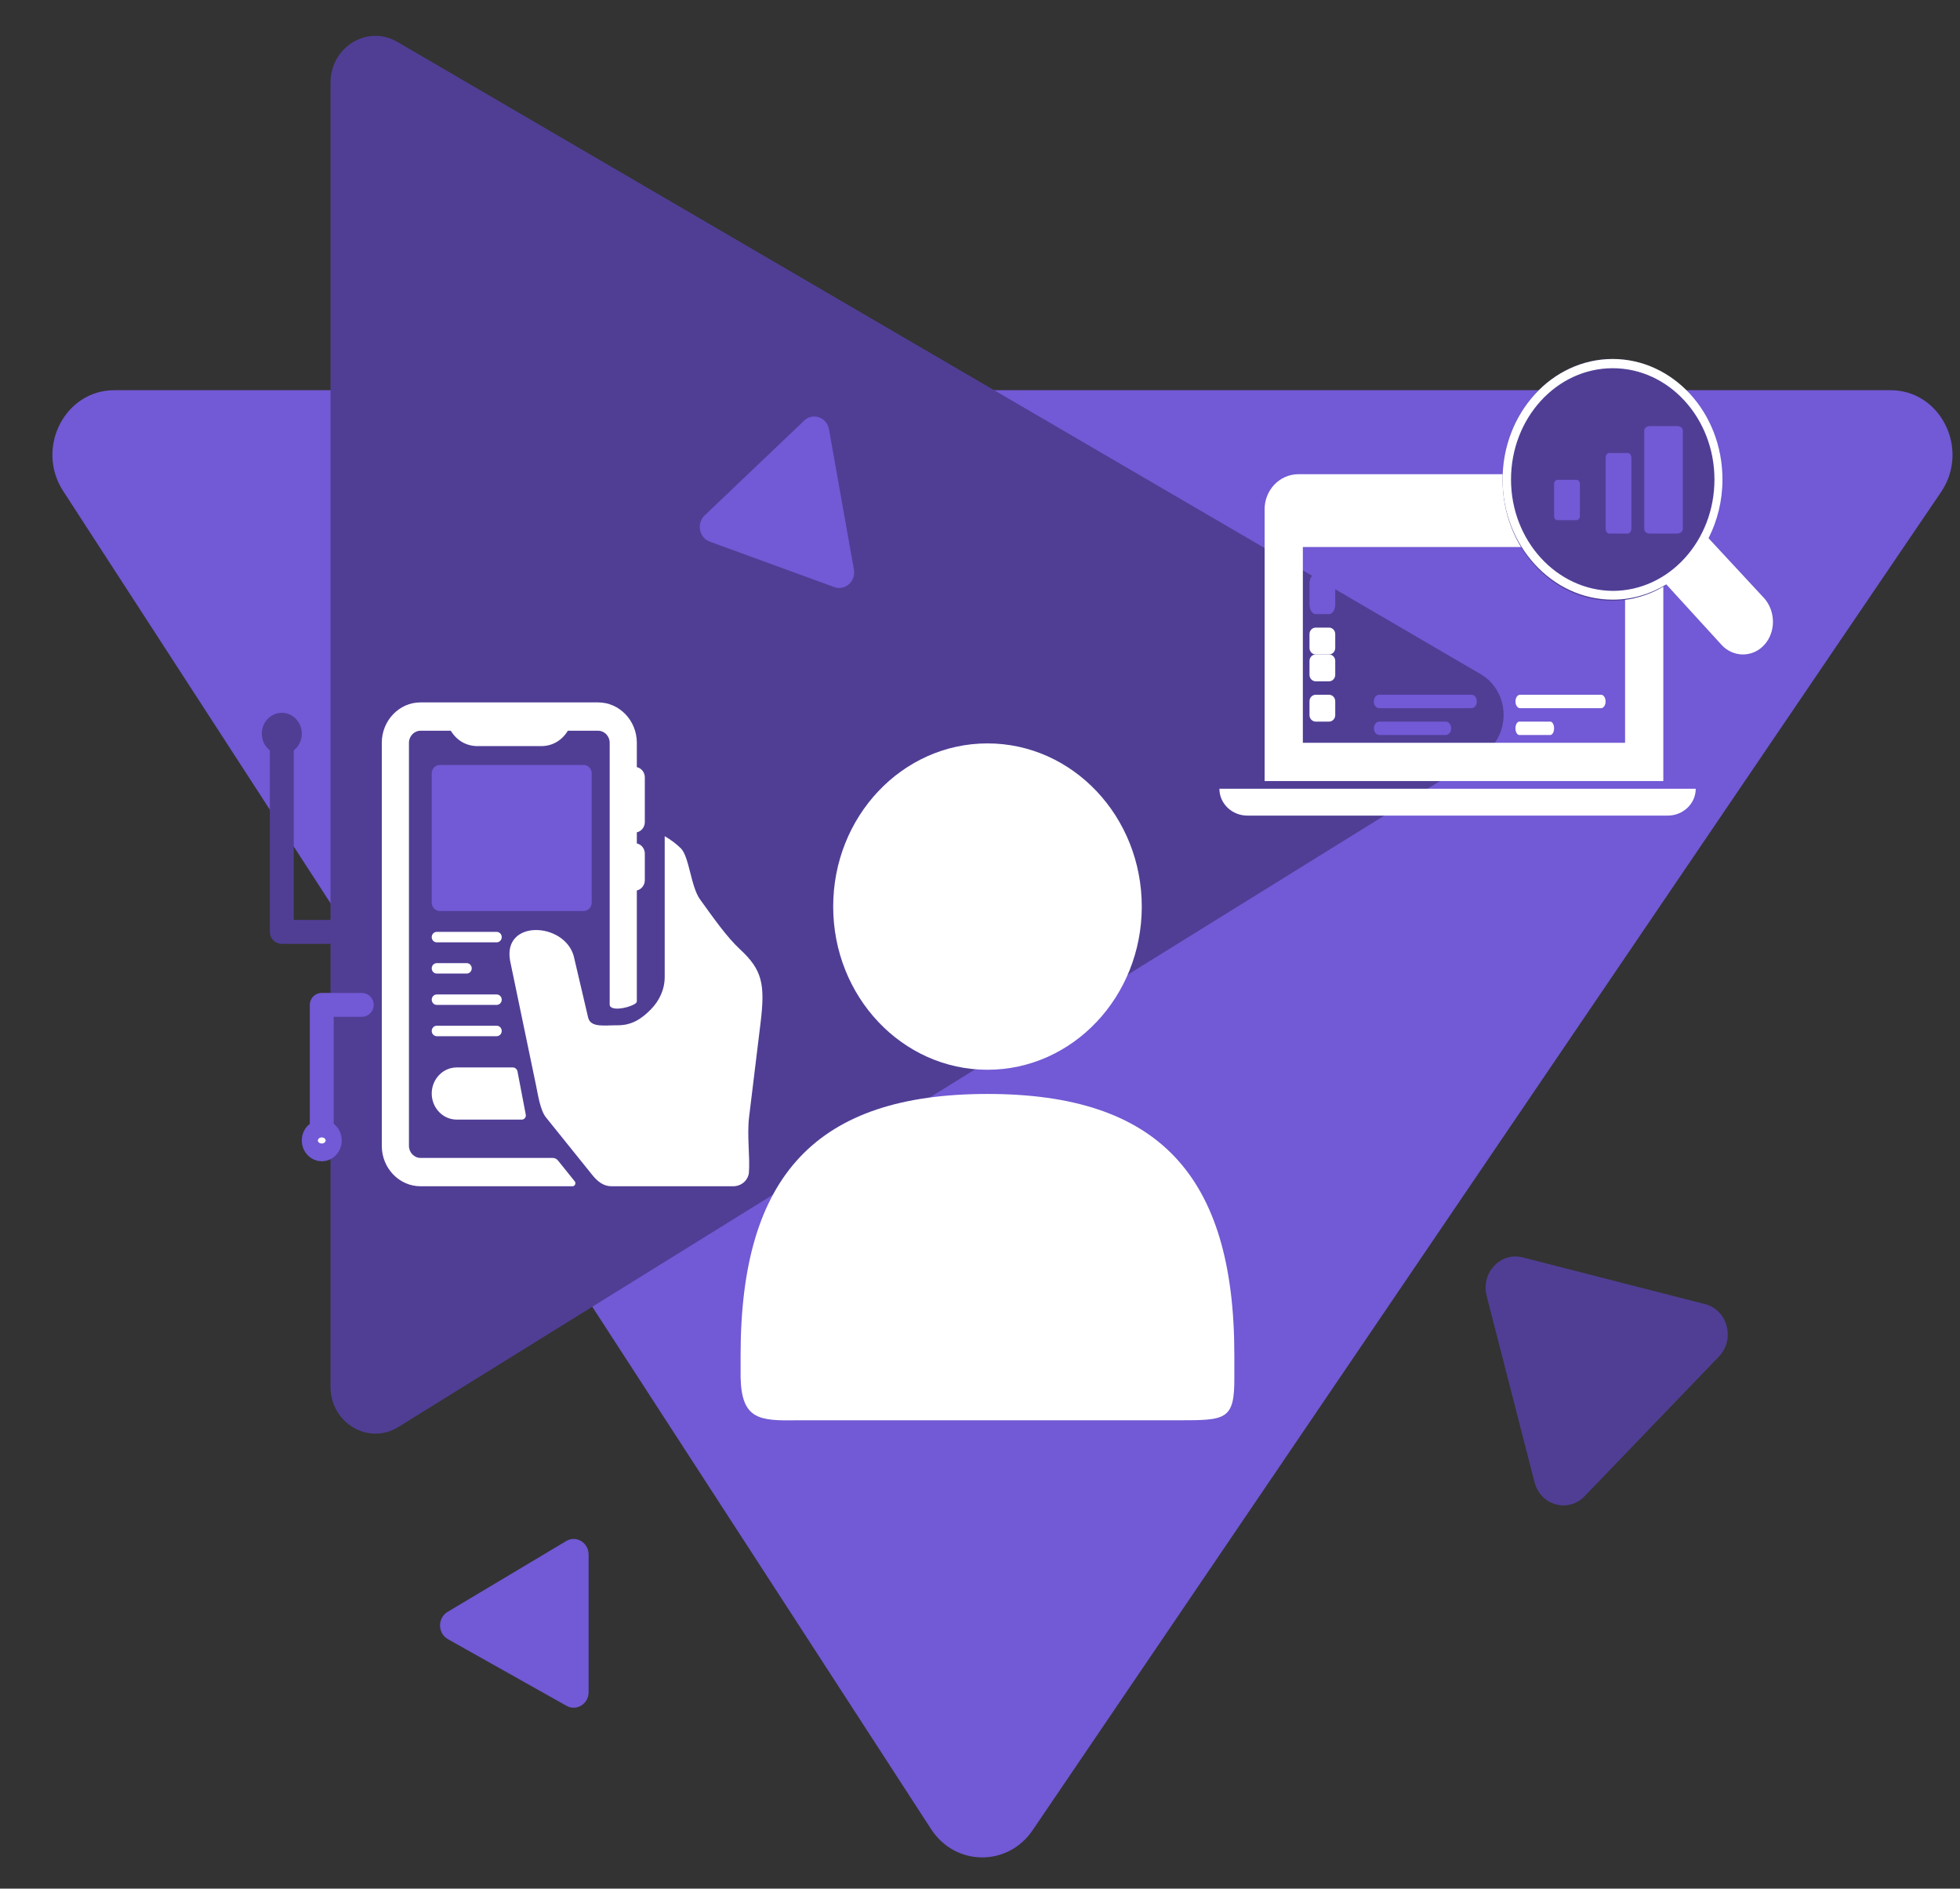 <svg width="82" height="79" viewBox="0 0 82 79" fill="none" xmlns="http://www.w3.org/2000/svg">
<rect x="0" y="0" width="82" height="79" fill="#333333" stroke="none"/>
<path d="M38.952 76.508L2.641 20.537C1.478 18.744 2.708 16.322 4.781 16.322H79.097C81.197 16.322 82.421 18.796 81.206 20.584L43.202 76.556C42.158 78.094 39.965 78.069 38.952 76.508Z" fill="#7259D5"/>
<path d="M71.33 54.549L63.704 52.596C62.779 52.359 61.95 53.242 62.196 54.202L64.2 62.001C64.449 62.971 65.611 63.297 66.293 62.587L71.915 56.742C72.606 56.023 72.278 54.791 71.33 54.549Z" fill="#503E95"/>
<path d="M61.944 28.198L16.623 1.752C15.371 1.022 13.828 1.965 13.828 3.462V58.006C13.828 59.525 15.414 60.466 16.666 59.69L61.987 31.591C63.23 30.82 63.207 28.934 61.944 28.198Z" fill="#503E95"/>
<path d="M18.739 68.565L23.703 71.354C24.12 71.588 24.626 71.273 24.626 70.78V65.027C24.626 64.525 24.106 64.211 23.689 64.46L18.725 67.424C18.299 67.678 18.307 68.322 18.739 68.565Z" fill="#7259D5"/>
<path d="M33.645 17.593L29.481 21.558C29.131 21.892 29.25 22.494 29.696 22.657L34.902 24.557C35.356 24.723 35.812 24.315 35.724 23.822L34.682 17.957C34.593 17.453 34.008 17.248 33.645 17.593Z" fill="#7259D5"/>
<g clip-path="url(#clip0_123_180)">
<path d="M41.313 31.096C37.747 31.096 34.858 34.152 34.858 37.921C34.858 41.691 37.747 44.747 41.313 44.747C44.877 44.747 47.768 41.691 47.768 37.921C47.768 34.152 44.877 31.096 41.313 31.096ZM41.313 45.759C34.182 45.759 30.984 49.14 30.984 56.68V57.59C31.017 59.383 31.766 59.435 33.351 59.41H49.274C51.294 59.408 51.655 59.412 51.641 57.59V56.68C51.641 49.14 48.443 45.759 41.313 45.759Z" fill="white"/>
</g>
<path d="M51.016 32.992H70.944C70.944 33.613 70.419 34.116 69.772 34.116H52.188C51.541 34.116 51.016 33.613 51.016 32.992Z" fill="white"/>
<path d="M68.788 31.871H53.707V21.302C53.707 20.933 53.984 20.635 54.325 20.635H68.17C68.511 20.635 68.788 20.933 68.788 21.302V31.871Z" stroke="white" stroke-width="1.6"/>
<path d="M68.788 22.881H53.707V21.927C53.707 21.523 54.093 21.195 54.569 21.195H67.926C68.402 21.195 68.788 21.523 68.788 21.927V22.881Z" fill="white"/>
<path d="M61.57 29.061H57.692C57.573 29.061 57.477 29.186 57.477 29.341C57.477 29.497 57.573 29.622 57.692 29.622H61.57C61.689 29.622 61.785 29.497 61.785 29.341C61.785 29.186 61.689 29.061 61.57 29.061Z" fill="#7259D5"/>
<path d="M66.984 29.061H63.591C63.487 29.061 63.402 29.186 63.402 29.341C63.402 29.497 63.487 29.622 63.591 29.622H66.984C67.088 29.622 67.173 29.497 67.173 29.341C67.173 29.186 67.088 29.061 66.984 29.061Z" fill="white"/>
<path d="M60.481 30.184H57.711C57.584 30.184 57.48 30.309 57.48 30.465C57.48 30.62 57.584 30.745 57.711 30.745H60.481C60.609 30.745 60.712 30.62 60.712 30.465C60.712 30.309 60.609 30.184 60.481 30.184Z" fill="#7259D5"/>
<path d="M64.857 30.184H63.564C63.475 30.184 63.402 30.309 63.402 30.465C63.402 30.62 63.475 30.745 63.564 30.745H64.857C64.946 30.745 65.018 30.62 65.018 30.465C65.018 30.309 64.946 30.184 64.857 30.184Z" fill="white"/>
<path d="M55.602 24.004H55.045C54.901 24.004 54.785 24.186 54.785 24.411V25.283C54.785 25.507 54.901 25.689 55.045 25.689H55.602C55.746 25.689 55.862 25.507 55.862 25.283V24.411C55.862 24.186 55.746 24.004 55.602 24.004Z" fill="#7259D5"/>
<path d="M55.602 26.252H55.045C54.901 26.252 54.785 26.373 54.785 26.523V27.104C54.785 27.254 54.901 27.375 55.045 27.375H55.602C55.746 27.375 55.862 27.254 55.862 27.104V26.523C55.862 26.373 55.746 26.252 55.602 26.252Z" fill="white"/>
<path d="M55.602 27.375H55.045C54.901 27.375 54.785 27.496 54.785 27.646V28.227C54.785 28.377 54.901 28.499 55.045 28.499H55.602C55.746 28.499 55.862 28.377 55.862 28.227V27.646C55.862 27.496 55.746 27.375 55.602 27.375Z" fill="white"/>
<path d="M55.602 29.061H55.045C54.901 29.061 54.785 29.182 54.785 29.332V29.913C54.785 30.063 54.901 30.184 55.045 30.184H55.602C55.746 30.184 55.862 30.063 55.862 29.913V29.332C55.862 29.182 55.746 29.061 55.602 29.061Z" fill="white"/>
<path d="M67.442 25.128C69.97 25.128 72.02 22.864 72.02 20.072C72.02 17.279 69.97 15.016 67.442 15.016C64.913 15.016 62.863 17.279 62.863 20.072C62.863 22.864 64.913 25.128 67.442 25.128Z" fill="#503E95"/>
<path d="M67.472 25.083C68.284 25.083 69.043 24.851 69.714 24.445L72.027 26.977C72.503 27.498 73.316 27.518 73.81 26.977C74.305 26.436 74.287 25.566 73.81 25.025L71.479 22.513C71.85 21.779 72.062 20.948 72.062 20.059C72.062 17.238 69.979 15.016 67.472 15.016C64.929 15.016 62.863 17.276 62.863 20.059C62.863 22.822 64.929 25.083 67.472 25.083ZM67.472 15.402C69.82 15.402 71.727 17.489 71.727 20.059C71.727 22.629 69.82 24.716 67.472 24.716C65.123 24.697 63.216 22.61 63.216 20.059C63.216 17.489 65.123 15.402 67.472 15.402Z" fill="white"/>
<path d="M65.154 21.758H65.962C66.029 21.758 66.097 21.681 66.097 21.604V20.226C66.097 20.149 66.029 20.072 65.962 20.072H65.154C65.087 20.072 65.019 20.149 65.019 20.226V21.604C65.019 21.681 65.073 21.758 65.154 21.758Z" fill="#7259D5"/>
<path d="M68.099 18.949H67.33C67.237 18.949 67.176 19.029 67.176 19.148V22.122C67.176 22.221 67.237 22.32 67.33 22.32H68.099C68.176 22.32 68.253 22.221 68.253 22.122V19.148C68.253 19.048 68.192 18.949 68.099 18.949Z" fill="#7259D5"/>
<path d="M69.02 22.319H70.174C70.313 22.319 70.405 22.216 70.405 22.114V18.029C70.405 17.906 70.313 17.824 70.174 17.824H69.02C68.881 17.824 68.789 17.906 68.789 18.029V22.114C68.789 22.237 68.881 22.319 69.02 22.319Z" fill="#7259D5"/>
<path fill-rule="evenodd" clip-rule="evenodd" d="M31.817 42.804L31.34 46.719C31.246 47.488 31.383 48.399 31.332 49.053C31.312 49.307 31.076 49.62 30.666 49.62H25.582C25.242 49.62 24.993 49.414 24.774 49.142L22.841 46.739C22.602 46.442 22.505 45.785 22.427 45.405L21.343 40.199C21.012 38.454 23.591 38.559 24.001 39.983L24.609 42.577C24.725 42.99 25.268 42.884 25.85 42.886C26.415 42.887 26.825 42.637 27.235 42.217C27.582 41.862 27.809 41.392 27.809 40.863V34.977C28.07 35.127 28.312 35.311 28.489 35.49C28.837 35.844 28.904 37.092 29.286 37.619C29.837 38.382 30.408 39.199 30.954 39.703C31.896 40.573 32.017 41.169 31.817 42.804ZM26.643 32.089C26.832 32.13 26.977 32.304 26.977 32.514V34.389C26.977 34.599 26.832 34.773 26.643 34.815V35.279C26.832 35.321 26.977 35.495 26.977 35.705V36.819C26.977 37.028 26.833 37.205 26.643 37.248V41.866C26.643 41.906 26.628 41.94 26.598 41.965C26.408 42.122 25.725 42.293 25.544 42.111C25.519 42.086 25.507 42.055 25.507 42.02V31.069C25.507 30.793 25.29 30.566 25.025 30.566H23.757L23.751 30.575C23.502 30.979 23.104 31.209 22.643 31.209H19.977C19.515 31.209 19.115 30.98 18.864 30.573L18.86 30.566H17.591C17.329 30.566 17.109 30.795 17.109 31.069V47.933C17.109 48.206 17.329 48.435 17.591 48.435H23.116C23.209 48.435 23.289 48.474 23.349 48.548L24.044 49.413C24.075 49.451 24.081 49.502 24.061 49.547C24.041 49.593 23.999 49.62 23.951 49.62H17.591C16.701 49.62 15.973 48.861 15.973 47.933V31.069C15.973 30.14 16.701 29.381 17.591 29.381H25.025C25.915 29.381 26.643 30.14 26.643 31.069V32.089Z" fill="white"/>
<path d="M20.781 38.98H18.272C18.156 38.98 18.062 39.078 18.062 39.199C18.062 39.319 18.156 39.417 18.272 39.417H20.781C20.897 39.417 20.991 39.319 20.991 39.199C20.991 39.078 20.897 38.98 20.781 38.98Z" fill="white"/>
<path d="M19.526 40.287H18.272C18.156 40.287 18.062 40.385 18.062 40.505C18.062 40.626 18.156 40.723 18.272 40.723H19.526C19.642 40.723 19.736 40.626 19.736 40.505C19.736 40.385 19.642 40.287 19.526 40.287Z" fill="white"/>
<path d="M20.781 41.598H18.272C18.156 41.598 18.062 41.695 18.062 41.816C18.062 41.936 18.156 42.034 18.272 42.034H20.781C20.897 42.034 20.991 41.936 20.991 41.816C20.991 41.695 20.897 41.598 20.781 41.598Z" fill="white"/>
<path d="M20.781 42.906H18.272C18.156 42.906 18.062 43.004 18.062 43.124C18.062 43.245 18.156 43.343 18.272 43.343H20.781C20.897 43.343 20.991 43.245 20.991 43.124C20.991 43.004 20.897 42.906 20.781 42.906Z" fill="white"/>
<path d="M18.062 45.741C18.062 45.139 18.531 44.65 19.108 44.65H21.452C21.549 44.65 21.632 44.721 21.651 44.82L21.996 46.622C22.017 46.73 21.937 46.832 21.831 46.832H19.108C18.531 46.832 18.062 46.343 18.062 45.741Z" fill="white"/>
<path d="M24.418 31.998H18.399C18.213 31.998 18.062 32.155 18.062 32.349V37.755C18.062 37.949 18.213 38.106 18.399 38.106H24.418C24.604 38.106 24.755 37.949 24.755 37.755V32.349C24.755 32.155 24.604 31.998 24.418 31.998Z" fill="#7259D5"/>
<path d="M11.789 31.127V38.98H15.135" stroke="#503E95" stroke-linecap="round" stroke-linejoin="round"/>
<path d="M13.461 47.269V42.033H15.134" stroke="#7259D5" stroke-linecap="round" stroke-linejoin="round"/>
<path d="M11.79 31.562C12.252 31.562 12.626 31.171 12.626 30.689C12.626 30.207 12.252 29.816 11.79 29.816C11.328 29.816 10.953 30.207 10.953 30.689C10.953 31.171 11.328 31.562 11.79 31.562Z" fill="#503E95"/>
<path d="M13.798 47.705C13.798 47.93 13.628 48.077 13.462 48.077C13.295 48.077 13.125 47.93 13.125 47.705C13.125 47.479 13.295 47.332 13.462 47.332C13.628 47.332 13.798 47.479 13.798 47.705Z" fill="white" stroke="#7259D5"/>
<defs>
<clipPath id="clip0_123_180">
<rect width="20.657" height="30.033" fill="white" transform="translate(30.984 29.381)"/>
</clipPath>
</defs>
</svg>

